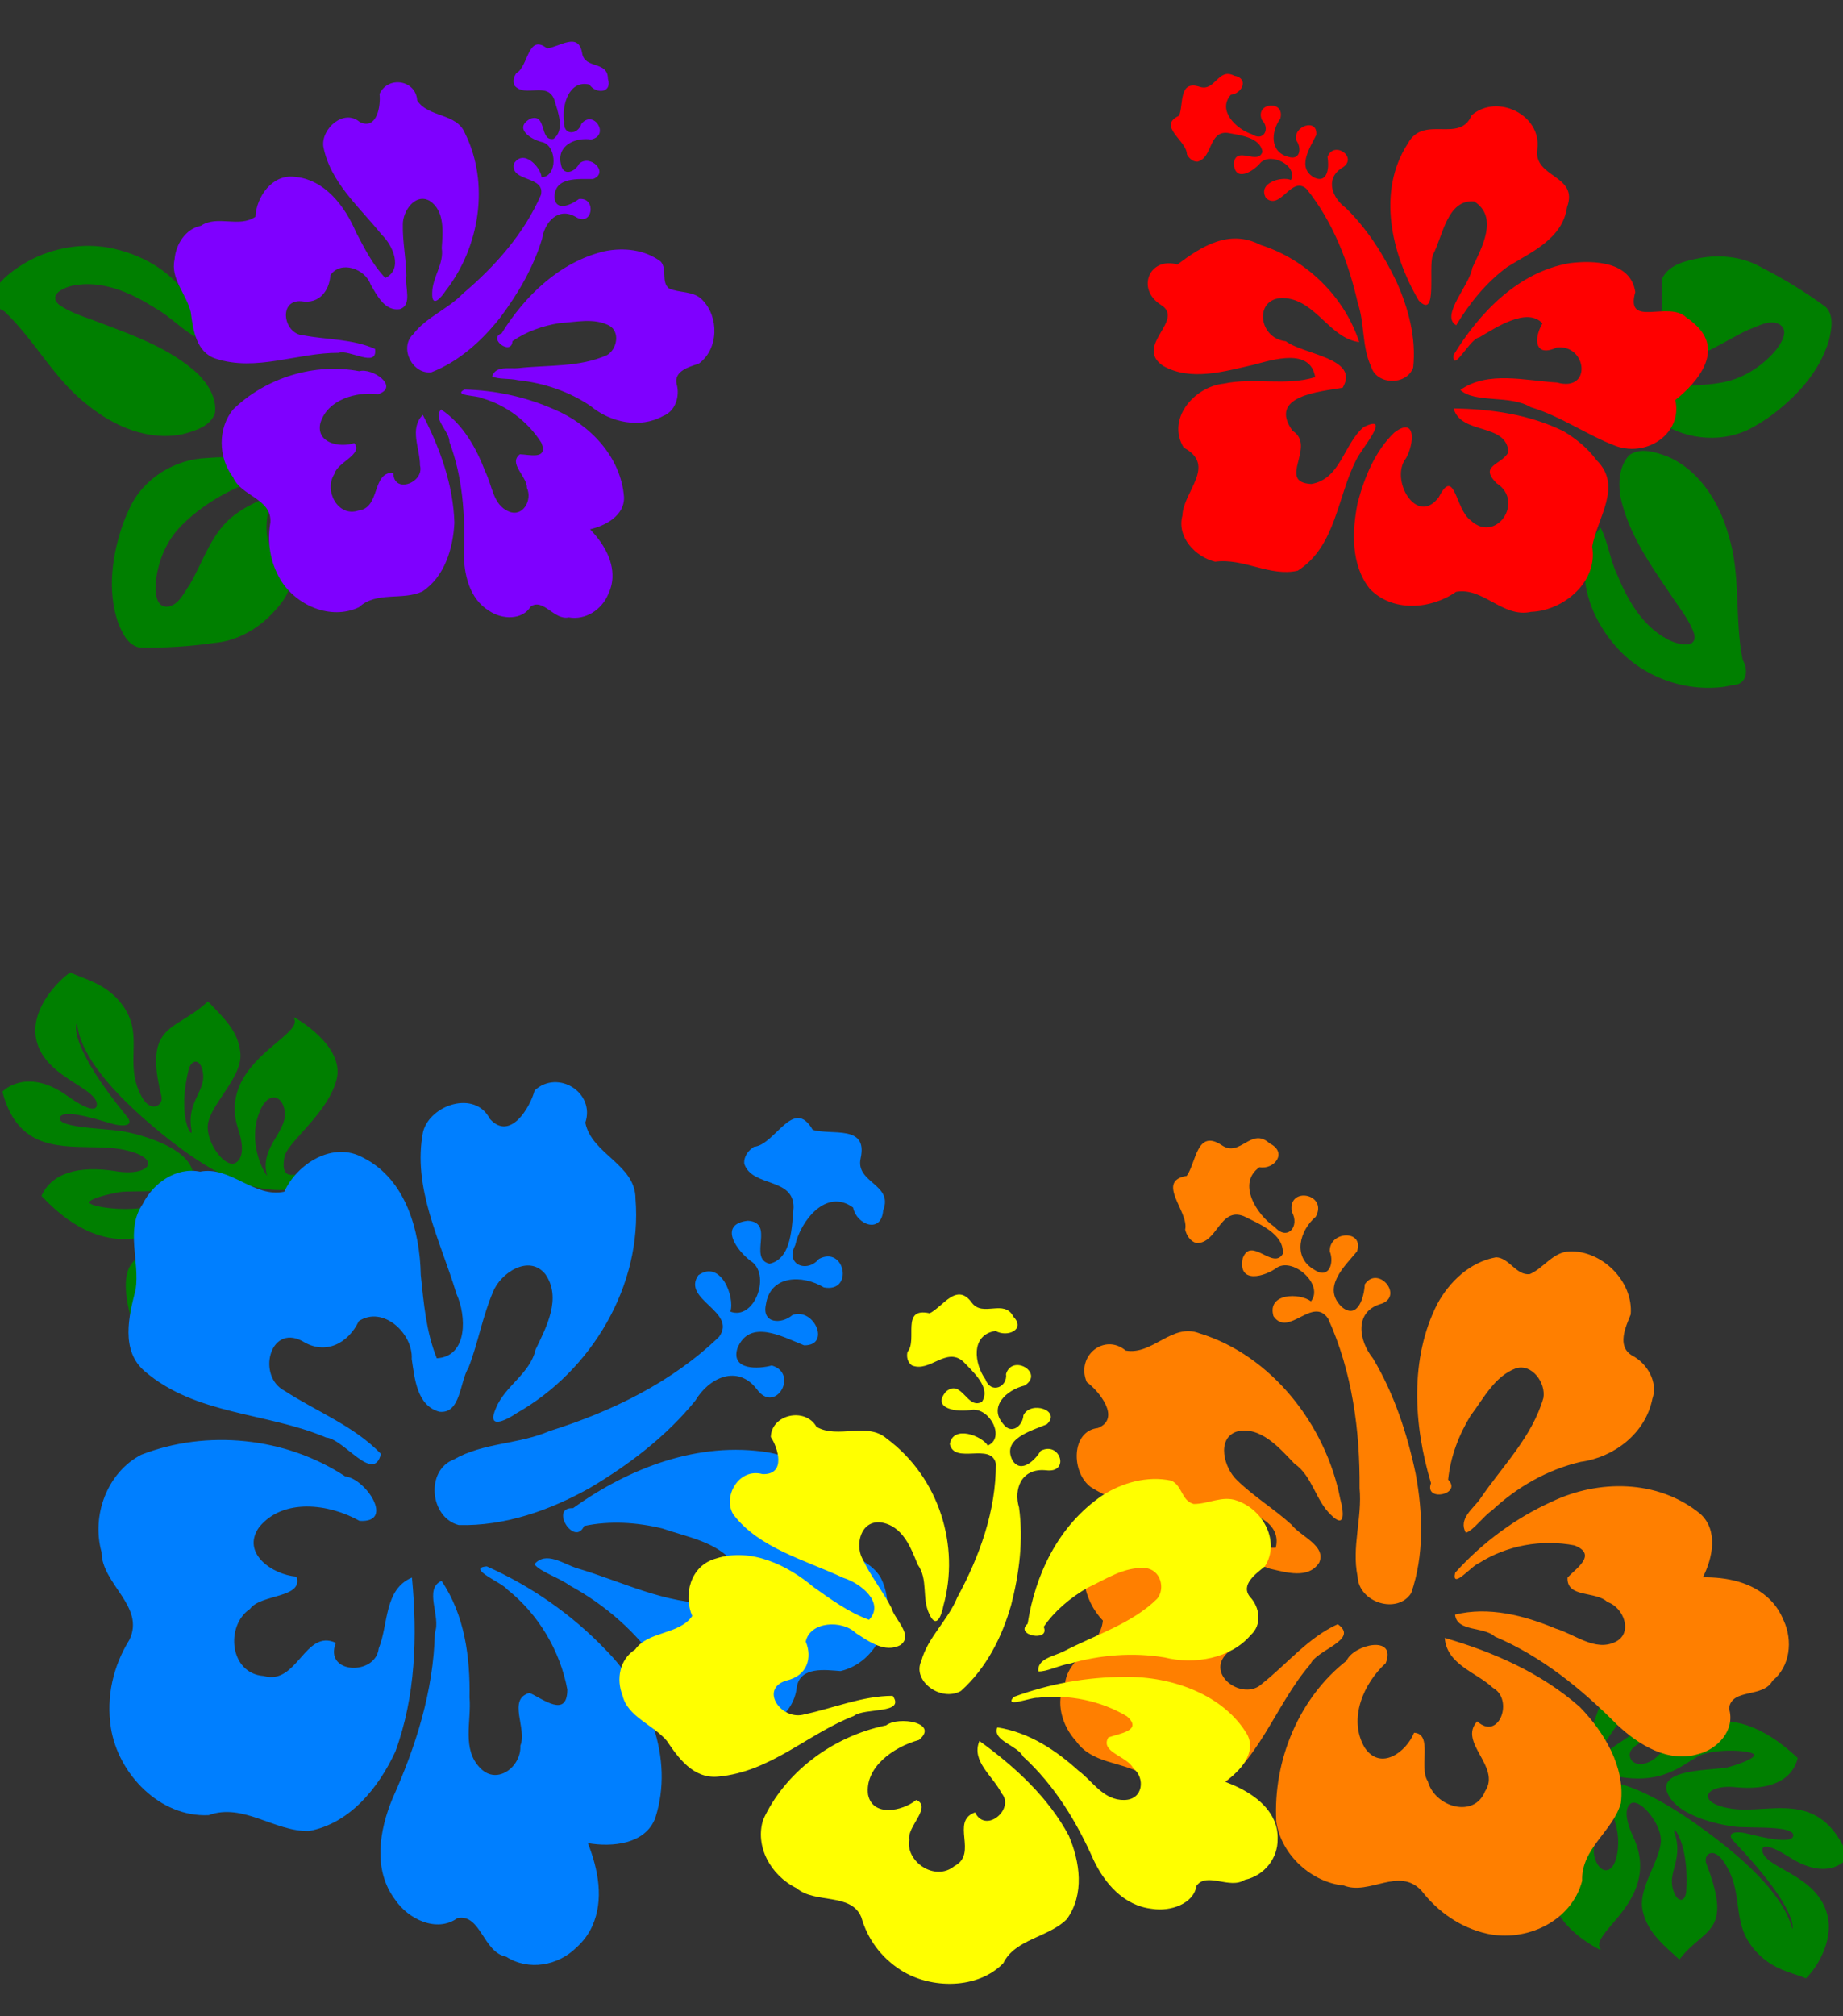 <?xml version="1.0"?><svg width="640" height="700" xmlns="http://www.w3.org/2000/svg">
 <rect width="100%" height="100%" fill="#333333" stroke="none"/>
 <title>hibiscus</title>

 <g>
  <title>Layer 1</title>
  <g id="svg_16" transform="rotate(-24.57, 583.09, 636.123)" fill="#cdde87">
   <g id="svg_17" transform="rotate(29.119, 593.461, 629.894)" fill="#cdde87">
    <g id="svg_18" fill="#cdde87">
     <g id="svg_19" fill="#cdde87">
      <path id="svg_20" fill="#007f00" d="m563.139,655.548c1.542,-0.114 2.713,-1.724 3.212,-4.418c0.237,-1.276 0.343,-2.538 0.343,-3.773c0,-9.403 -6.144,-17.248 -7.573,-18.333c0.002,0.004 0.01,0.024 0.01,0.024c1.201,2.28 1.626,4.386 1.626,6.385c0,2.464 -0.645,4.764 -1.279,7.023c-0.571,2.036 -1.121,3.996 -1.121,5.938c0,0.939 0.129,1.873 0.445,2.811c0.916,2.721 2.658,4.467 4.337,4.343m26.886,8.154c0.923,-0.161 1.525,-1.429 1.497,-3.155l0,-0.001c-0.207,-12.963 -4.176,-19.756 -5.598,-20.764c-0.173,-0.122 -0.24,-0.107 -0.24,-0.107c-0.034,0.033 -0.094,0.341 0.271,1.226c2.032,4.942 1.371,8.575 0.787,11.78c-0.434,2.382 -0.844,4.633 -0.052,7.062c1.03,3.171 2.441,4.114 3.335,3.958m-1.847,-91.26c5.453,10.225 7.151,17.129 5.189,21.106c-2.878,5.824 -10.077,9.921 -15.861,13.212c-5.266,2.997 -9.813,5.585 -9.303,8.373c0.233,1.271 1.031,2.173 2.248,2.54c2.188,0.661 5.067,-0.493 7.332,-2.937l1.186,-1.38c5.451,-6.515 19.932,-23.823 47.399,-2.034c0.049,0.039 0.073,0.102 0.063,0.164c-1.298,7.832 -8.693,12.001 -20.824,11.742c-5.674,-0.119 -9.144,1.779 -9.222,3.682c-0.063,1.527 2.186,3.46 8.731,3.884c3.285,0.213 6.731,-0.272 10.378,-0.786c11.043,-1.555 22.463,-3.163 31.089,14.211c0.026,0.05 0.024,0.111 -0.003,0.161c-0.052,0.096 -5.35,9.501 -20.201,1.622c-6.765,-3.59 -8.761,-3.245 -9.348,-2.721c-0.506,0.452 -0.288,1.278 -0.171,1.613c0.799,2.277 4.1,3.809 7.922,5.583c6.039,2.803 13.555,6.292 16.284,14.579c2.937,8.922 -2.544,18.89 -5.658,22.325c-0.046,0.052 -0.118,0.069 -0.182,0.044c-1.018,-0.393 -2.247,-0.689 -3.671,-1.031c-3.953,-0.951 -9.366,-2.253 -14.328,-6.96c-5.238,-4.967 -6.328,-10.069 -7.482,-15.469c-0.993,-4.649 -2.02,-9.456 -5.871,-14.379c-2.964,-3.786 -4.93,-2.95 -5.462,-2.604c-1.019,0.663 -1.34,2.17 -0.731,3.43c8.546,17.699 4.881,21.364 -0.667,26.911c-1.871,1.871 -3.992,3.992 -5.892,6.959c-0.026,0.039 -0.067,0.066 -0.113,0.074c-0.046,0.008 -0.096,-0.004 -0.131,-0.033l-2.178,-1.697c-4.949,-3.821 -9.624,-7.43 -11.711,-14.014c-1.402,-4.422 0.356,-9.592 2.056,-14.59c1.222,-3.59 2.375,-6.981 2.325,-9.927c-0.079,-4.528 -4.899,-10.662 -8.643,-12.322c-0.884,-0.392 -2.108,-0.702 -2.919,0.047c-1.129,1.041 -2.388,3.903 1.857,11.381c7.655,13.486 0.118,23.901 -4.869,30.794c-2.951,4.078 -5.083,7.024 -3.324,8.972c0.053,0.059 0.059,0.147 0.016,0.213c-0.044,0.066 -0.126,0.093 -0.199,0.065c-0.176,-0.068 -17.618,-6.928 -17.715,-18.624c-0.057,-6.956 3.491,-13.852 6.343,-19.393c1.921,-3.732 3.579,-6.955 3.443,-8.979c-0.197,-2.972 -0.819,-4.748 -1.9,-5.43c-1.237,-0.78 -2.972,-0.034 -4.649,0.689c-1.111,0.478 -2.161,0.93 -3.1,0.981c-0.986,0.055 -1.78,-0.822 -1.933,-2.134c-0.178,-1.539 0.602,-3.377 2.736,-3.778c0,-0.001 2.892,-0.659 2.892,-0.659c7.592,-1.877 17.99,-4.448 45.577,12.277c18.936,11.481 30.377,22.167 34.008,31.762c0.13,0.344 0.25,0.656 0.32,0.727c0.001,-0.027 0.035,-0.084 0.059,-0.206c0.001,-0.006 0.01,-0.064 0.01,-0.178c0,-1.214 -0.995,-8.803 -22.736,-28.257c-0.814,-0.728 -1.224,-1.359 -1.224,-1.882c0,-0.127 0.024,-0.247 0.072,-0.361c0.424,-1.006 2.672,-1.157 4.468,-0.981l2.121,0.313c3.997,0.638 12.315,1.966 14.475,0.233c0.304,-0.244 0.466,-0.532 0.495,-0.881c0.029,-0.352 -0.079,-0.65 -0.329,-0.91c-1.652,-1.721 -8.875,-1.239 -14.148,-0.888l-4.632,0.243c-4.408,0.056 -21.698,-1.488 -25.748,-10.063c-0.606,-1.283 -0.644,-2.462 -0.114,-3.505c1.778,-3.504 9.646,-4.833 15.391,-5.804c2.505,-0.423 4.667,-0.789 5.636,-1.226c3.339,-1.226 8.274,-3.505 8.229,-4.774c-0.005,-0.141 -0.178,-0.264 -0.321,-0.343c-2.349,-1.276 -14.218,-0.753 -19.154,2.395c0,0.001 -2.81,2.013 -2.81,2.013c-5.19,3.901 -12.299,9.245 -27.347,6.764l-1.367,-0.156c-1.783,-0.167 -3.804,-0.355 -4.156,-1.662c-0.346,-1.284 0.581,-4.021 12.568,-12.93c3.914,-2.911 10.613,-11.452 10.567,-15.063c-0.008,-0.596 -0.194,-1.013 -0.568,-1.276c-0.386,-0.27 -0.927,-0.327 -1.61,-0.167c-3.574,0.835 -10.802,7.744 -16.249,17.45c-6.333,11.286 -14.294,16.605 -19.375,16.871c-0.661,0.035 -1.042,-0.105 -1.162,-0.428c-0.376,-1.007 2.32,-3.334 5.885,-6.273l2.071,-1.75c4.315,-3.951 5.426,-8.07 7.445,-15.55l0.135,-0.499c5.407,-19.999 9.333,-27.128 32.132,-28.6c0.065,-0.004 0.126,0.03 0.158,0.089"/>
     </g>
    </g>
   </g>
  </g>
  <path id="svg_15" transform="rotate(-36.122, 595.396, 162.646)" fill="#007f00" d="m614.724,158.938c-11.232,-1.252 -21.031,-9.487 -24.965,-19.972c-2.841,-6.676 -5.385,-13.948 -4.517,-21.299c0.571,-1.764 1.062,-5.665 2.527,-2.189c6.947,9.951 15.818,18.879 26.772,24.327c6.668,3.391 14.514,3.97 21.749,2.332c3.118,-0.82 8.779,-2.77 6.636,-6.993c-1.97,-3.205 -6.214,-3.438 -9.507,-4.451c-9.417,-1.94 -19.828,-1.342 -28.055,-7.082c-4.155,-2.794 -7.42,-6.637 -10.967,-10.119c6.496,-0.271 13.764,-0.911 18.468,-5.981c2.728,-2.652 4.238,-6.271 6.914,-8.966c4.726,-2.38 10.129,0.006 14.52,2.065c6.729,3.266 12.552,8.629 15.542,15.565c3.91,7.697 7.19,15.719 9.796,23.948c0.631,4.214 -2.972,7.493 -5.886,9.972c-9.397,7.205 -21.668,9.448 -33.266,9.293c-1.927,-0.058 -3.85,-0.207 -5.762,-0.452l0,0zm-61.413,66.855c-12.294,-6.732 -20.997,-19.805 -22.057,-33.836c-0.859,-10.243 1.48,-21.275 8.275,-29.224c3.107,-3.393 7.242,-5.918 11.784,-6.797c-0.904,5.723 -3.914,10.845 -4.966,16.543c-2.252,9.195 -3.453,19.458 0.818,28.263c1.241,2.98 6.224,9.41 8.614,4.244c1.629,-5.145 1.181,-10.681 1.481,-16.016c0.413,-12.619 0.688,-25.735 5.858,-37.477c2.239,-4.49 5.886,-9.041 11.044,-10.052c4.927,0.03 8.111,4.632 10.559,8.345c6.096,10.428 5.05,23.455 0.949,34.399c-4.716,13.952 -15.51,24.657 -21.567,37.912c-0.353,4.21 -4.077,7.929 -8.083,4.922c-0.918,-0.374 -1.816,-0.795 -2.708,-1.225l0,-0z"/>
  <g transform="rotate(162.181, 64.867, 392.477)" fill="#cdde87" id="g4206">
   <g transform="matrix(0.995, 0.487, -0.554, 0.874, 210.12, 15.686)" fill="#cdde87" id="g4208">
    <g fill="#cdde87" id="g4214">
     <g fill="#cdde87" id="g4216">
      <path fill="#007f00" d="m47.664,406.387c1.542,-0.114 2.713,-1.724 3.212,-4.418c0.237,-1.276 0.343,-2.538 0.343,-3.773c0,-9.403 -6.144,-17.248 -7.573,-18.333c0.002,0.004 0.01,0.024 0.01,0.024c1.201,2.28 1.626,4.386 1.626,6.385c0,2.464 -0.645,4.764 -1.279,7.023c-0.571,2.036 -1.121,3.996 -1.121,5.938c0,0.939 0.129,1.873 0.445,2.811c0.916,2.721 2.658,4.467 4.337,4.343m26.886,8.154c0.923,-0.161 1.525,-1.429 1.497,-3.155l0,-0.001c-0.207,-12.963 -4.176,-19.756 -5.598,-20.764c-0.173,-0.122 -0.24,-0.107 -0.24,-0.107c-0.034,0.033 -0.094,0.341 0.271,1.226c2.032,4.942 1.371,8.575 0.787,11.78c-0.434,2.382 -0.844,4.633 -0.052,7.062c1.03,3.171 2.441,4.114 3.335,3.958m-1.847,-91.26c5.453,10.225 7.151,17.129 5.189,21.106c-2.878,5.824 -10.077,9.921 -15.861,13.212c-5.266,2.997 -9.813,5.585 -9.303,8.373c0.233,1.271 1.031,2.173 2.248,2.54c2.188,0.661 5.067,-0.493 7.332,-2.937l1.186,-1.38c5.451,-6.515 19.932,-23.823 47.399,-2.034c0.049,0.039 0.073,0.102 0.063,0.164c-1.298,7.832 -8.693,12.001 -20.824,11.742c-5.674,-0.119 -9.144,1.779 -9.222,3.682c-0.063,1.527 2.186,3.46 8.731,3.884c3.285,0.213 6.731,-0.272 10.378,-0.786c11.043,-1.555 22.463,-3.163 31.089,14.211c0.026,0.05 0.024,0.111 -0.003,0.161c-0.052,0.096 -5.35,9.501 -20.201,1.622c-6.765,-3.59 -8.761,-3.245 -9.348,-2.721c-0.506,0.452 -0.288,1.278 -0.171,1.613c0.799,2.277 4.1,3.809 7.922,5.583c6.039,2.803 13.555,6.292 16.284,14.579c2.937,8.922 -2.544,18.89 -5.658,22.325c-0.046,0.052 -0.118,0.069 -0.182,0.044c-1.018,-0.393 -2.247,-0.689 -3.671,-1.031c-3.953,-0.951 -9.366,-2.253 -14.328,-6.96c-5.238,-4.967 -6.328,-10.069 -7.482,-15.469c-0.993,-4.649 -2.02,-9.456 -5.871,-14.379c-2.964,-3.786 -4.93,-2.95 -5.462,-2.604c-1.019,0.663 -1.34,2.17 -0.731,3.43c8.546,17.699 4.881,21.364 -0.667,26.911c-1.871,1.871 -3.992,3.992 -5.892,6.959c-0.026,0.039 -0.067,0.066 -0.113,0.074c-0.046,0.008 -0.096,-0.004 -0.131,-0.033l-2.178,-1.697c-4.949,-3.821 -9.624,-7.43 -11.711,-14.014c-1.402,-4.422 0.356,-9.592 2.056,-14.59c1.222,-3.59 2.375,-6.981 2.325,-9.927c-0.079,-4.528 -4.899,-10.662 -8.643,-12.322c-0.884,-0.392 -2.108,-0.702 -2.919,0.047c-1.129,1.041 -2.388,3.903 1.857,11.381c7.655,13.486 0.118,23.901 -4.869,30.794c-2.951,4.078 -5.083,7.024 -3.324,8.972c0.053,0.059 0.059,0.147 0.016,0.213c-0.044,0.066 -0.126,0.093 -0.199,0.065c-0.176,-0.068 -17.618,-6.928 -17.715,-18.624c-0.057,-6.956 3.491,-13.852 6.343,-19.393c1.921,-3.732 3.579,-6.955 3.443,-8.979c-0.197,-2.972 -0.819,-4.748 -1.9,-5.43c-1.237,-0.78 -2.972,-0.034 -4.649,0.689c-1.111,0.478 -2.161,0.93 -3.1,0.981c-0.986,0.055 -1.78,-0.822 -1.933,-2.134c-0.178,-1.539 0.602,-3.377 2.736,-3.778c0,-0.001 2.892,-0.659 2.892,-0.659c7.592,-1.877 17.99,-4.448 45.577,12.277c18.936,11.481 30.377,22.167 34.008,31.762c0.13,0.344 0.25,0.656 0.32,0.727c0.001,-0.027 0.035,-0.084 0.059,-0.206c0.001,-0.006 0.01,-0.064 0.01,-0.178c0,-1.214 -0.995,-8.803 -22.736,-28.257c-0.814,-0.728 -1.224,-1.359 -1.224,-1.882c0,-0.127 0.024,-0.247 0.072,-0.361c0.424,-1.006 2.672,-1.157 4.468,-0.981l2.121,0.313c3.997,0.638 12.315,1.966 14.475,0.233c0.304,-0.244 0.466,-0.532 0.495,-0.881c0.029,-0.352 -0.079,-0.65 -0.329,-0.91c-1.652,-1.721 -8.875,-1.239 -14.148,-0.888l-4.632,0.243c-4.408,0.056 -21.698,-1.488 -25.748,-10.063c-0.606,-1.283 -0.644,-2.462 -0.114,-3.505c1.778,-3.504 9.646,-4.833 15.391,-5.804c2.505,-0.423 4.667,-0.789 5.636,-1.226c3.339,-1.226 8.274,-3.505 8.229,-4.774c-0.005,-0.141 -0.178,-0.264 -0.321,-0.343c-2.349,-1.276 -14.218,-0.753 -19.154,2.395c0,0.001 -2.81,2.013 -2.81,2.013c-5.19,3.901 -12.299,9.245 -27.347,6.764l-1.367,-0.156c-1.783,-0.167 -3.804,-0.355 -4.156,-1.662c-0.346,-1.284 0.581,-4.021 12.568,-12.93c3.914,-2.911 10.613,-11.452 10.567,-15.063c-0.008,-0.596 -0.194,-1.013 -0.568,-1.276c-0.386,-0.27 -0.927,-0.327 -1.61,-0.167c-3.574,0.835 -10.802,7.744 -16.249,17.45c-6.333,11.286 -14.294,16.605 -19.375,16.871c-0.661,0.035 -1.042,-0.105 -1.162,-0.428c-0.376,-1.007 2.32,-3.334 5.885,-6.273l2.071,-1.75c4.315,-3.951 5.426,-8.07 7.445,-15.55l0.135,-0.499c5.407,-19.999 9.333,-27.128 32.132,-28.6c0.065,-0.004 0.126,0.03 0.158,0.089" id="path4224"/>
     </g>
    </g>
   </g>
  </g>
  <g transform="rotate(46.164, 169.296, 503.517)" id="svg_7">
   <path fill="#007fff" id="path6656" d="m30.374,508.504c5.796,-9.013 19.606,-7.122 25.276,-16.27c-3.949,-9.955 -1.033,-24.477 10.518,-27.953c15.673,-5.503 31.94,3.441 43.159,13.79c7.741,6.01 15.493,12.319 24.718,16.027c7.097,-8.302 -3.598,-17.738 -11.407,-20.422c-16.994,-8.722 -37.263,-14.379 -48.656,-30.663c-5.01,-8.315 2.018,-23.055 12.864,-19.784c10.578,0.367 6.808,-12.889 3.649,-18.051c0.244,-11.02 15.212,-14.669 20.261,-4.949c9.492,6.041 22.478,-2.568 31.135,5.727c23.52,19.184 32.434,52.522 25.136,81.189c-0.811,4.756 -3.122,11.849 -6.279,4.105c-3.407,-7.638 -0.38,-16.77 -5.13,-24.014c-3.021,-8.086 -6.548,-18.976 -16.526,-20.558c-8.947,-0.797 -11.112,10.916 -8.139,17.375c3.578,8.468 9.173,15.993 13.072,24.351c1.433,5.662 9.806,13.11 4.009,17.916c-6.982,4.172 -14.302,-1.882 -19.836,-5.775c-6.085,-6.534 -20.364,-5.691 -22.214,4.141c2.989,7.876 0.73,16.667 -8.678,18.985c-12.099,4.102 -2.003,19.859 8.265,16.366c12.917,-3.007 25.445,-8.948 38.978,-8.967c5.778,9.051 -12.552,5.637 -17.287,9.803c-20.566,8.782 -36.879,27.228 -60.152,29.498c-11.06,1.165 -17.766,-9.331 -22.702,-17.383c-6.028,-7.869 -17.547,-11.774 -19.708,-22.281c-2.729,-7.556 -1.365,-17.324 5.675,-22.206l-0,0zm173.978,-12.49c3.342,-23.568 13.353,-47.616 33.109,-62.41c8.66,-6.133 19.882,-9.704 30.511,-7.225c4.999,2.29 4.496,9.752 9.981,11.374c6.39,0.092 12.701,-4.222 19.125,-1.667c12.29,4.662 19.235,20.596 12.409,32.078c-3.941,3.529 -10.894,8.932 -6.545,14.773c4.395,5.114 5.439,13.574 0.308,18.584c-8.648,11.241 -24.801,14.58 -38.174,10.883c-14.049,-2.565 -28.637,-1.258 -42.196,3.037c-4.488,0.744 -10.282,4.058 -13.792,3.737c-0.578,-6.206 6.958,-7.354 11.216,-9.701c14.085,-8.068 30.321,-13.5 41.509,-25.656c3.659,-4.97 1.563,-14.153 -5.339,-14.914c-9.53,-0.626 -17.453,5.496 -25.484,9.555c-7.751,4.922 -14.672,11.287 -19.511,19.049c2.999,7.593 -13.169,4.159 -7.127,-1.497l0,0zm18.24,103.068c-8.938,-18.37 -23.628,-33.365 -39.609,-46.044c-3.811,9.867 6.143,17.17 9.753,25.358c6.16,7.492 -6.863,20.018 -11.703,9.404c-11.104,4.331 1.494,19.958 -9.07,26.049c-8.802,7.937 -21.868,-2.382 -20.078,-12.719c-1.192,-6.315 10.281,-15.962 3.098,-19.393c-6.207,5.561 -19.355,8.349 -21.381,-2.596c-1.536,-13.084 10.952,-23.083 22.55,-26.59c9.23,-8.402 -9.046,-11.747 -14.542,-7.12c-24.252,5.49 -45.144,23.359 -54.496,45.904c-3.755,12.718 3.163,27.083 14.831,33.333c8.059,7.683 24.181,2.023 28.68,14.142c2.679,10.398 8.632,19.484 17.553,25.753c13.378,9.328 34.29,9.295 45.419,-3.473c5.138,-11.684 20.192,-12.556 28.112,-21.346c7.968,-12.096 5.854,-27.887 0.88,-40.662l0,-0zm91.056,-7.364c-3.709,-9.316 -12.798,-15.188 -21.851,-18.887c6.927,-5.081 14.164,-14.188 9.885,-22.993c-10.269,-19.081 -33.121,-28.375 -54.345,-27.951c-16.802,-0.002 -33.662,3.404 -49.149,9.718c-4.637,5.696 7.825,0.058 10.61,0.432c13.718,-1.879 28.137,1.477 39.583,8.995c7.27,7.023 -3.475,8.345 -8.233,10.291c-3.888,7.154 8.47,9.12 11.012,15.003c5.419,4.614 4.489,15.319 -3.924,15.413c-9.32,0.241 -14.007,-9.164 -20.355,-14.269c-9.864,-9.804 -21.802,-18.636 -35.952,-21.036c-2.343,6.479 8.899,8.686 11.374,14.132c14.232,14.276 23.945,32.152 31.379,50.579c4.752,10.828 13.037,21.991 25.861,23.561c8.027,1.439 18.44,-2.384 19.663,-11.167c4.466,-6.996 14.736,1.842 21.396,-2.927c9.03,-2.169 14.705,-10.845 14.588,-19.688c0.115,-3.128 -0.368,-6.291 -1.541,-9.208l0,0z"/>
   <path fill="#007fff" d="m157.372,363.781c4.655,-5.736 -3.193,-21.994 9.854,-18.786c5.965,-3.295 11.94,-15.178 18.617,-5.242c4.893,7.448 14.438,-2.013 18.534,6.974c5.5,6.16 -2.773,10.156 -7.955,6.838c-11.426,2.001 -9.26,16.382 -4.48,23.575c2.39,7.254 9.887,3.769 9.132,-2.646c2.84,-9.876 17.007,-0.552 8.314,5.607c-8.398,2.253 -16.014,10.449 -9.65,18.623c3.8,5.704 8.77,0.881 9.03,-4.131c3.222,-7.309 17.01,-2.321 10.369,4.395c-7.203,3.306 -19.915,7.081 -15.273,17.43c3.937,7.047 10.384,-0.441 12.558,-4.504c8.639,-4.966 13.204,11.038 2.315,9.443c-11.051,-1.167 -14.334,9.419 -11.907,18.109c1.977,15.884 0.128,32.066 -3.535,47.598c-3.983,15.248 -10.812,30.382 -22.221,41.645c-8.907,5.45 -21.744,-4.895 -17.576,-14.556c2.788,-11.418 11.889,-19.926 15.91,-30.852c10.052,-20.257 17.23,-42.403 17.156,-65.12c-1.964,-10.637 -18.391,0.559 -20.407,-9.57c1.429,-9.467 14.266,-3.981 16.82,0.722c7.792,-3.655 1.139,-18.167 -6.935,-17.429c-6.25,1.357 -18.167,-0.263 -11.635,-8.777c7.082,-6.592 9.426,9.122 15.999,4.881c4.114,-6.84 -4.003,-14.57 -8.345,-19.57c-7.552,-7.305 -14.863,5.55 -22.741,1.883c-2,-1.555 -2.408,-4.208 -1.946,-6.541z" id="path6658"/>
  </g>
  <g transform="rotate(-24.28, 473.719, 534.248)" id="svg_8">
   <path fill="#ff7f00" d="m358.367,537.324c4.813,-8.049 16.28,-6.361 20.988,-14.531c-3.279,-8.891 -0.858,-21.861 8.733,-24.966c13.014,-4.915 26.521,3.073 35.836,12.317c6.427,5.368 12.864,11.003 20.524,14.314c5.893,-7.415 -2.988,-15.842 -9.472,-18.24c-14.11,-7.79 -30.941,-12.842 -40.401,-27.386c-4.16,-7.426 1.675,-20.591 10.682,-17.669c8.784,0.327 5.653,-11.512 3.03,-16.122c0.203,-9.842 12.631,-13.102 16.824,-4.42c7.881,5.395 18.664,-2.294 25.853,5.115c19.53,17.134 26.931,46.909 20.872,72.513c-0.673,4.248 -2.592,10.583 -5.214,3.666c-2.829,-6.822 -0.316,-14.978 -4.26,-21.448c-2.509,-7.222 -5.437,-16.948 -13.722,-18.361c-7.429,-0.711 -9.227,9.749 -6.758,15.518c2.971,7.564 7.617,14.284 10.854,21.749c1.19,5.057 8.142,11.709 3.329,16.002c-5.797,3.726 -11.876,-1.681 -16.471,-5.158c-5.052,-5.836 -16.909,-5.083 -18.445,3.698c2.481,7.035 0.606,14.886 -7.206,16.957c-10.047,3.664 -1.663,17.737 6.863,14.617c10.725,-2.686 21.128,-7.992 32.365,-8.009c4.798,8.084 -10.423,5.034 -14.354,8.755c-17.076,7.844 -30.622,24.318 -49.946,26.346c-9.184,1.04 -14.752,-8.334 -18.851,-15.526c-5.005,-7.028 -14.57,-10.516 -16.365,-19.9c-2.266,-6.749 -1.133,-15.473 4.712,-19.833l-0,0zm144.46,-11.155c2.775,-21.049 11.087,-42.528 27.491,-55.741c7.191,-5.478 16.509,-8.667 25.334,-6.453c4.151,2.045 3.734,8.71 8.288,10.158c5.306,0.082 10.546,-3.771 15.881,-1.489c10.205,4.164 15.972,18.395 10.304,28.65c-3.273,3.152 -9.046,7.978 -5.434,13.194c3.65,4.568 4.516,12.123 0.256,16.598c-7.181,10.04 -20.593,13.022 -31.697,9.72c-11.665,-2.291 -23.778,-1.124 -35.036,2.713c-3.727,0.664 -8.538,3.624 -11.452,3.338c-0.48,-5.543 5.777,-6.569 9.313,-8.664c11.696,-7.206 25.177,-12.058 34.467,-22.914c3.038,-4.439 1.298,-12.641 -4.433,-13.32c-7.913,-0.559 -14.492,4.908 -21.161,8.534c-6.436,4.396 -12.183,10.081 -16.201,17.013c2.49,6.782 -10.935,3.715 -5.918,-1.337l0,0zm15.145,92.055c-7.422,-16.407 -19.619,-29.799 -32.889,-41.123c-3.165,8.812 5.1,15.335 8.098,22.648c5.115,6.691 -5.699,17.879 -9.717,8.399c-9.22,3.868 1.24,17.825 -7.531,23.266c-7.308,7.089 -18.158,-2.127 -16.671,-11.36c-0.99,-5.641 8.537,-14.257 2.573,-17.321c-5.154,4.967 -16.071,7.457 -17.753,-2.319c-1.275,-11.686 9.094,-20.616 18.724,-23.749c7.664,-7.504 -7.512,-10.492 -12.074,-6.359c-20.137,4.904 -37.485,20.863 -45.25,40.999c-3.118,11.359 2.627,24.189 12.315,29.771c6.692,6.862 20.079,1.807 23.815,12.631c2.225,9.287 7.167,17.402 14.575,23.001c11.108,8.331 28.472,8.302 37.713,-3.102c4.266,-10.436 16.766,-11.214 23.342,-19.065c6.616,-10.803 4.86,-24.907 0.731,-36.317l0,-0zm75.607,-6.577c-3.079,-8.32 -10.627,-13.565 -18.144,-16.869c5.752,-4.538 11.761,-12.672 8.208,-20.536c-8.527,-17.042 -27.502,-25.343 -45.125,-24.964c-13.951,-0.001 -27.951,3.04 -40.81,8.68c-3.851,5.087 6.498,0.052 8.81,0.386c11.391,-1.678 23.363,1.319 32.867,8.034c6.037,6.273 -2.885,7.453 -6.836,9.191c-3.229,6.389 7.033,8.145 9.144,13.4c4.499,4.121 3.727,13.682 -3.259,13.766c-7.739,0.215 -11.631,-8.185 -16.901,-12.745c-8.19,-8.756 -18.103,-16.644 -29.853,-18.788c-1.946,5.787 7.389,7.758 9.445,12.622c11.818,12.751 19.882,28.716 26.055,45.174c3.946,9.671 10.825,19.642 21.473,21.043c6.665,1.285 15.311,-2.13 16.327,-9.974c3.708,-6.249 12.236,1.645 17.766,-2.614c7.498,-1.938 12.211,-9.686 12.113,-17.584c0.095,-2.793 -0.305,-5.618 -1.28,-8.224l0,0z" id="svg_1"/>
   <path fill="#ff7f00" d="m461.207,410.822c3.865,-5.123 -2.651,-19.644 8.182,-16.779c4.953,-2.943 9.914,-13.556 15.459,-4.682c4.063,6.652 11.988,-1.798 15.389,6.229c4.567,5.502 -2.303,9.071 -6.606,6.107c-9.487,1.788 -7.689,14.631 -3.72,21.056c1.984,6.479 8.21,3.366 7.582,-2.363c2.358,-8.821 14.121,-0.493 6.903,5.007c-6.974,2.012 -13.297,9.332 -8.013,16.633c3.155,5.094 7.282,0.787 7.498,-3.69c2.675,-6.528 14.124,-2.073 8.61,3.925c-5.981,2.953 -16.536,6.324 -12.682,15.567c3.269,6.294 8.622,-0.394 10.427,-4.023c7.173,-4.436 10.964,9.859 1.922,8.434c-9.176,-1.043 -11.902,8.413 -9.887,16.174c1.641,14.186 0.107,28.639 -2.935,42.512c-3.307,13.618 -8.978,27.136 -18.451,37.195c-7.396,4.868 -18.055,-4.372 -14.594,-13.001c2.315,-10.198 9.872,-17.797 13.21,-27.555c8.347,-18.093 14.307,-37.872 14.246,-58.161c-1.631,-9.5 -15.271,0.499 -16.945,-8.547c1.187,-8.456 11.846,-3.556 13.967,0.645c6.47,-3.264 0.946,-16.226 -5.758,-15.567c-5.189,1.212 -15.085,-0.235 -9.661,-7.839c5.881,-5.888 7.827,8.147 13.285,4.359c3.416,-6.109 -3.324,-13.013 -6.929,-17.478c-6.27,-6.525 -12.341,4.957 -18.883,1.682c-1.661,-1.389 -1.999,-3.758 -1.616,-5.842z" id="svg_4"/>
  </g>
  <g id="svg_10">
   <path fill="#ffff00" d="m220.585,572.64c4.54,-6.432 15.357,-5.083 19.797,-11.611c-3.093,-7.105 -0.809,-17.468 8.238,-19.95c12.276,-3.927 25.017,2.456 33.804,9.842c6.063,4.289 12.135,8.792 19.361,11.438c5.559,-5.925 -2.818,-12.659 -8.935,-14.575c-13.31,-6.224 -29.186,-10.262 -38.11,-21.883c-3.924,-5.934 1.58,-16.454 10.076,-14.119c8.286,0.262 5.333,-9.199 2.858,-12.883c0.191,-7.865 11.915,-10.469 15.87,-3.532c7.435,4.311 17.606,-1.833 24.387,4.087c18.422,13.691 25.404,37.484 19.688,57.943c-0.635,3.394 -2.445,8.456 -4.918,2.929c-2.668,-5.451 -0.298,-11.968 -4.018,-17.138c-2.366,-5.771 -5.129,-13.543 -12.944,-14.672c-7.008,-0.568 -8.704,7.791 -6.375,12.4c2.802,6.044 7.185,11.414 10.239,17.379c1.123,4.041 7.681,9.357 3.14,12.787c-5.468,2.977 -11.202,-1.343 -15.537,-4.121c-4.766,-4.663 -15.95,-4.062 -17.399,2.955c2.341,5.621 0.572,11.895 -6.797,13.55c-9.477,2.927 -1.569,14.173 6.474,11.68c10.117,-2.146 19.93,-6.386 30.529,-6.399c4.526,6.459 -9.832,4.023 -13.54,6.996c-16.108,6.268 -28.885,19.432 -47.114,21.053c-8.663,0.831 -13.915,-6.659 -17.782,-12.406c-4.721,-5.616 -13.744,-8.403 -15.437,-15.901c-2.137,-5.393 -1.069,-12.364 4.445,-15.848l-0,0zm136.269,-8.914c2.617,-16.82 10.459,-33.983 25.932,-44.541c6.783,-4.377 15.572,-6.926 23.898,-5.156c3.915,1.634 3.522,6.96 7.818,8.117c5.005,0.066 9.948,-3.013 14.98,-1.19c9.626,3.327 15.066,14.699 9.719,22.893c-3.087,2.519 -8.533,6.375 -5.126,10.543c3.443,3.65 4.26,9.688 0.241,13.263c-6.774,8.023 -19.425,10.405 -29.9,7.767c-11.004,-1.831 -22.43,-0.898 -33.05,2.168c-3.515,0.531 -8.054,2.896 -10.803,2.667c-0.452,-4.429 5.45,-5.249 8.785,-6.924c11.032,-5.758 23.749,-9.635 32.512,-18.31c2.866,-3.547 1.224,-10.101 -4.182,-10.644c-7.464,-0.447 -13.67,3.922 -19.961,6.819c-6.071,3.513 -11.492,8.055 -15.282,13.595c2.349,5.419 -10.315,2.968 -5.582,-1.068l0,0zm14.286,73.558c-7.001,-13.111 -18.507,-23.812 -31.024,-32.861c-2.985,7.042 4.811,12.254 7.639,18.098c4.825,5.347 -5.376,14.287 -9.166,6.711c-8.697,3.091 1.17,14.244 -7.104,18.591c-6.894,5.664 -17.128,-1.7 -15.726,-9.077c-0.934,-4.507 8.053,-11.392 2.427,-13.84c-4.861,3.969 -15.16,5.958 -16.746,-1.853c-1.203,-9.338 8.578,-16.474 17.663,-18.977c7.229,-5.996 -7.086,-8.383 -11.39,-5.082c-18.995,3.918 -35.359,16.671 -42.685,32.761c-2.941,9.077 2.478,19.329 11.616,23.789c6.313,5.483 18.94,1.444 22.464,10.093c2.099,7.421 6.761,13.906 13.748,18.379c10.478,6.657 26.858,6.634 35.575,-2.479c4.024,-8.339 15.816,-8.961 22.019,-15.234c6.241,-8.632 4.585,-19.902 0.689,-29.02l0,-0zm71.32,-5.256c-2.905,-6.648 -10.024,-10.839 -17.115,-13.479c5.426,-3.627 11.094,-10.126 7.742,-16.409c-8.043,-13.618 -25.942,-20.251 -42.566,-19.948c-13.16,-0.001 -26.366,2.429 -38.496,6.936c-3.632,4.065 6.129,0.041 8.31,0.308c10.745,-1.341 22.038,1.054 31.003,6.419c5.694,5.013 -2.722,5.956 -6.448,7.344c-3.046,5.106 6.634,6.509 8.625,10.708c4.244,3.293 3.516,10.933 -3.074,11c-7.3,0.172 -10.971,-6.54 -15.943,-10.184c-7.726,-6.997 -17.077,-13.3 -28.16,-15.013c-1.835,4.624 6.97,6.199 8.909,10.086c11.147,10.189 18.755,22.946 24.577,36.097c3.722,7.728 10.211,15.695 20.255,16.815c6.287,1.027 14.443,-1.702 15.401,-7.97c3.498,-4.993 11.542,1.314 16.758,-2.089c7.073,-1.548 11.518,-7.739 11.426,-14.051c0.09,-2.232 -0.288,-4.489 -1.207,-6.571l0,0z" id="svg_3"/>
   <path fill="#ffff00" d="m315.13,469.354c3.646,-4.094 -2.501,-15.697 7.718,-13.407c4.673,-2.351 9.352,-10.832 14.582,-3.741c3.832,5.316 11.309,-1.436 14.517,4.977c4.308,4.396 -2.172,7.248 -6.231,4.88c-8.949,1.428 -7.253,11.691 -3.509,16.825c1.872,5.177 7.744,2.69 7.152,-1.888c2.224,-7.048 13.32,-0.394 6.512,4.001c-6.578,1.608 -12.543,7.457 -7.558,13.291c2.976,4.071 6.87,0.629 7.073,-2.948c2.523,-5.216 13.323,-1.656 8.122,3.137c-5.642,2.359 -15.598,5.053 -11.963,12.439c3.083,5.029 8.133,-0.315 9.836,-3.215c6.767,-3.544 10.342,7.878 1.813,6.74c-8.656,-0.833 -11.227,6.722 -9.326,12.924c1.548,11.336 0.101,22.885 -2.769,33.97c-3.12,10.882 -8.469,21.683 -17.405,29.722c-6.977,3.89 -17.031,-3.493 -13.767,-10.389c2.183,-8.149 9.312,-14.221 12.461,-22.018c7.873,-14.457 13.495,-30.262 13.438,-46.475c-1.538,-7.592 -14.405,0.399 -15.984,-6.83c1.12,-6.757 11.174,-2.841 13.175,0.515c6.103,-2.608 0.892,-12.966 -5.432,-12.439c-4.895,0.968 -14.229,-0.188 -9.113,-6.264c5.547,-4.705 7.383,6.51 12.531,3.483c3.222,-4.882 -3.135,-10.398 -6.536,-13.967c-5.915,-5.214 -11.642,3.961 -17.812,1.344c-1.566,-1.11 -1.886,-3.003 -1.524,-4.668z" id="svg_6"/>
  </g>
  <g transform="rotate(51.316, 476.639, 120.537)" id="svg_13">
   <path transform="rotate(0.585, 497.832, 120.342)" fill="#ff0000" d="m481.878,208.775c-6.396,-5.367 -6.212,-20.184 -18.247,-14.902c-11.62,-1.339 -14.398,-15.965 -8.912,-24.642c4.693,-9.621 13.936,-16.288 17.824,-26.38c-9.149,-4.994 -13.784,7.712 -16.602,14.218c-4.447,9.374 -8.861,20.737 -19.128,24.948c-11.859,3.709 -7.56,-16.039 -17.162,-12.461c-9.686,3.379 -15.579,-7.279 -7.393,-13.2c0.17,-10.565 1.349,-21.829 12.465,-26.909c13.734,-9.376 32.028,-11.83 47.682,-6.132c-7.358,7.179 -20.234,2.945 -27.737,10.656c-7.696,8.136 4.777,16.425 11.758,9.221c7.483,-1.968 20.561,-16.731 24.885,-5.568c-3.756,6.963 -13.947,22.257 1.045,22.899c9.471,-3.374 10.522,15.494 18.531,6.277c4.961,-9.088 -3.966,-17.339 -4.332,-26.511c2.362,-10.832 5.442,5.206 7.356,9.026c5.984,13.102 19.301,24.098 17.751,39.774c-4.247,8.967 -15.14,12.055 -20.141,20.634c-5.577,4.395 -14.981,5.266 -19.643,-0.949l0,0zm-8.094,-110.632c-18.518,-2.497 -38.839,-11.841 -45.268,-30.745c-4.513,-10.497 11.229,-14.01 5.99,-23.387c-0.606,-11.696 14.925,-19.286 23.316,-10.715c7.01,7.369 15.882,-5.905 22.201,4.279c7.775,8.169 4.605,19.364 3.565,29.19c-0.278,9.052 1.803,18.028 4.986,26.455c-6.126,2.393 -8.114,-12.508 -12.238,-16.699c-3.412,-6.788 -8.178,-18.182 -17.745,-14.762c-6.43,6.921 2.78,15.992 5.777,22.762c2.461,4.091 18.947,12.609 9.418,13.621l0,0l-0,0zm66.795,-11.599c-11.902,5.689 -21.627,15.021 -29.839,25.187c8.921,3.696 15.224,-11.521 23.733,-5.587c1.961,4.824 -2.806,10.901 5.887,9.867c11.127,-3.905 16.527,13.337 4.517,15.048c-6.272,1.809 -18.161,-7.345 -13.061,3.756c3.359,12.344 -15.473,9.676 -17.68,0.567c-1.998,-5.067 -9.334,-12.035 -9.51,-2.295c0.888,9.141 5.784,17.695 11.237,24.954c6.525,7.69 15.535,15.285 26.116,15.234c11.329,-1.065 18.831,-12.231 19.384,-22.927c4.483,-8.504 17.198,-7.078 21.565,-16.238c6.678,-9.184 6.09,-24.774 -4.699,-30.63c-6.812,-7.395 -9.901,-21.412 -22.727,-19.731c-5.105,-0.168 -10.17,1.001 -14.923,2.795l-0,0zm-4.772,-57.903c-8.585,1.046 -10.142,19.214 -17.926,8.518c-9.297,-5.365 -17.647,4.512 -21.964,11.731c-8.615,15.887 -5.83,35.262 0.24,51.477c4.935,4.339 -1.032,-8.186 0.68,-10.858c0.843,-6.578 1.863,-19.643 9.703,-20.278c2.096,5.466 7.636,9.736 9.654,1.282c5.533,-9.038 19.943,-0.103 9.633,7.401c-7.265,8.236 -18.161,16.39 -18.686,28.03c6.906,-1.196 11.854,-12.544 19.764,-15.548c8.969,-6.345 19.735,-9.391 29.023,-15.045c9.744,-6.264 10.563,-20.991 0.024,-26.006c-0.078,-10.108 -3.08,-24.121 -16.619,-21.572l-1.793,0.339l-1.733,0.53l0,0l-0,0z" id="path7488"/>
   <path fill="#ff0000" id="path7490" d="m384.088,129.016c-3.718,-2.96 -14.254,2.03 -12.175,-6.266c-2.135,-3.793 -9.836,-7.593 -3.397,-11.839c4.827,-3.111 -1.304,-9.181 4.52,-11.786c3.992,-3.497 6.582,1.763 4.431,5.059c1.297,7.266 10.616,5.888 15.278,2.849c4.701,-1.52 2.442,-6.287 -1.715,-5.807c-6.4,-1.806 -0.358,-10.814 3.633,-5.287c1.46,5.341 6.772,10.183 12.069,6.136c3.696,-2.416 0.571,-5.577 -2.677,-5.742c-4.737,-2.049 -1.504,-10.816 2.848,-6.594c2.142,4.58 4.589,12.664 11.296,9.712c4.567,-2.503 -0.286,-6.603 -2.919,-7.985c-3.219,-5.494 7.153,-8.396 6.12,-1.472c-0.757,7.027 6.104,9.115 11.736,7.572c10.294,-1.257 20.781,-0.082 30.847,2.248c9.882,2.533 19.69,6.876 26.989,14.131c3.532,5.664 -3.172,13.827 -9.434,11.177c-7.4,-1.773 -12.913,-7.56 -19.994,-10.117c-13.128,-6.392 -27.48,-10.956 -42.202,-10.91c-6.894,1.249 0.362,11.695 -6.202,12.977c-6.135,-0.909 -2.58,-9.072 0.468,-10.696c-2.368,-4.955 -11.774,-0.724 -11.295,4.41c0.879,3.974 -0.171,11.552 -5.688,7.399c-4.272,-4.504 5.912,-5.994 3.163,-10.174c-4.433,-2.616 -9.443,2.545 -12.682,5.307c-4.734,4.802 3.597,9.451 1.221,14.461c-1.008,1.272 -2.727,1.531 -4.239,1.237z"/>
  </g>
  <path transform="rotate(108.683, 47.764, 156.752)" fill="#007f00" id="path6662" d="m67.09,153.043c-11.232,-1.252 -21.031,-9.487 -24.965,-19.972c-2.841,-6.676 -5.385,-13.948 -4.517,-21.299c0.571,-1.764 1.062,-5.665 2.527,-2.189c6.947,9.951 15.818,18.879 26.772,24.327c6.668,3.391 14.514,3.97 21.749,2.332c3.118,-0.82 8.779,-2.77 6.636,-6.993c-1.97,-3.205 -6.214,-3.438 -9.507,-4.451c-9.417,-1.94 -19.828,-1.342 -28.055,-7.082c-4.155,-2.794 -7.42,-6.637 -10.967,-10.119c6.496,-0.271 13.764,-0.911 18.468,-5.981c2.728,-2.652 4.238,-6.271 6.914,-8.966c4.726,-2.38 10.129,0.006 14.52,2.065c6.729,3.266 12.552,8.629 15.542,15.565c3.91,7.697 7.19,15.719 9.796,23.948c0.631,4.214 -2.972,7.493 -5.886,9.972c-9.397,7.205 -21.668,9.448 -33.266,9.293c-1.927,-0.058 -3.85,-0.207 -5.762,-0.452l0,0zm-61.413,66.855c-12.294,-6.732 -20.997,-19.805 -22.057,-33.836c-0.859,-10.243 1.479,-21.275 8.275,-29.224c3.107,-3.393 7.243,-5.918 11.784,-6.797c-0.904,5.723 -3.914,10.845 -4.966,16.543c-2.252,9.195 -3.453,19.458 0.818,28.263c1.241,2.98 6.224,9.41 8.614,4.244c1.629,-5.145 1.181,-10.681 1.481,-16.016c0.413,-12.619 0.688,-25.735 5.858,-37.477c2.239,-4.49 5.886,-9.041 11.044,-10.052c4.927,0.03 8.111,4.632 10.559,8.345c6.096,10.428 5.05,23.455 0.949,34.399c-4.716,13.952 -15.51,24.657 -21.567,37.912c-0.353,4.21 -4.077,7.929 -8.083,4.922c-0.918,-0.374 -1.816,-0.795 -2.708,-1.225l0,-0z"/>
  <g transform="rotate(23.857, 151.642, 111.617)" id="svg_9">
   <path fill="#7f00ff" d="m63.301,114.35c3.686,-5.841 12.468,-4.615 16.073,-10.544c-2.511,-6.452 -0.657,-15.862 6.688,-18.116c9.966,-3.566 20.311,2.23 27.445,8.937c4.922,3.895 9.852,7.984 15.718,10.387c4.513,-5.38 -2.288,-11.495 -7.254,-13.235c-10.806,-5.652 -23.695,-9.318 -30.94,-19.871c-3.186,-5.389 1.283,-14.941 8.18,-12.821c6.727,0.238 4.329,-8.353 2.32,-11.698c0.155,-7.141 9.673,-9.507 12.884,-3.207c6.036,3.915 14.293,-1.664 19.799,3.711c14.956,12.432 20.625,34.038 15.984,52.616c-0.516,3.082 -1.985,7.679 -3.993,2.66c-2.166,-4.95 -0.242,-10.868 -3.262,-15.563c-1.921,-5.24 -4.164,-12.298 -10.509,-13.323c-5.69,-0.516 -7.066,7.074 -5.175,11.26c2.275,5.488 5.833,10.365 8.313,15.781c0.911,3.669 6.236,8.496 2.55,11.611c-4.44,2.703 -9.095,-1.22 -12.614,-3.742c-3.869,-4.235 -12.949,-3.688 -14.126,2.683c1.9,5.104 0.464,10.801 -5.519,12.304c-7.694,2.658 -1.274,12.87 5.256,10.607c8.214,-1.949 16.181,-5.799 24.786,-5.811c3.674,5.866 -7.982,3.653 -10.993,6.353c-13.078,5.691 -23.451,17.646 -38.251,19.117c-7.033,0.755 -11.297,-6.047 -14.437,-11.266c-3.833,-5.1 -11.158,-7.63 -12.533,-14.439c-1.735,-4.897 -0.868,-11.227 3.609,-14.391l-0,0zm110.633,-8.094c2.125,-15.273 8.491,-30.859 21.054,-40.446c5.507,-3.975 12.643,-6.289 19.402,-4.682c3.179,1.484 2.859,6.32 6.347,7.371c4.063,0.06 8.077,-2.736 12.162,-1.08c7.815,3.021 12.232,13.348 7.891,20.789c-2.506,2.287 -6.927,5.789 -4.162,9.574c2.795,3.314 3.459,8.797 0.196,12.043c-5.5,7.285 -15.771,9.449 -24.275,7.053c-8.934,-1.662 -18.21,-0.815 -26.832,1.969c-2.854,0.482 -6.539,2.63 -8.771,2.422c-0.367,-4.022 4.424,-4.766 7.132,-6.287c8.957,-5.229 19.281,-8.749 26.396,-16.627c2.327,-3.221 0.994,-9.172 -3.395,-9.665c-6.06,-0.406 -11.098,3.562 -16.205,6.192c-4.929,3.19 -9.33,7.314 -12.407,12.345c1.907,4.921 -8.374,2.695 -4.532,-0.97l0,0zm11.599,66.795c-5.684,-11.905 -15.025,-21.623 -25.187,-29.839c-2.424,6.394 3.906,11.127 6.202,16.434c3.917,4.855 -4.364,12.973 -7.442,6.094c-7.061,2.807 0.95,12.934 -5.767,16.882c-5.597,5.144 -13.906,-1.544 -12.767,-8.243c-0.758,-4.093 6.538,-10.345 1.97,-12.568c-3.947,3.604 -12.308,5.411 -13.596,-1.683c-0.976,-8.479 6.965,-14.959 14.34,-17.232c5.869,-5.445 -5.753,-7.613 -9.247,-4.614c-15.422,3.558 -28.707,15.138 -34.654,29.749c-2.388,8.242 2.011,17.552 9.431,21.602c5.125,4.979 15.377,1.311 18.238,9.165c1.704,6.739 5.489,12.627 11.162,16.69c8.507,6.045 21.805,6.024 28.882,-2.251c3.267,-7.572 12.84,-8.137 17.876,-13.834c5.067,-7.839 3.722,-18.073 0.56,-26.352l0,-0zm57.902,-4.773c-2.358,-6.037 -8.138,-9.843 -13.895,-12.24c4.405,-3.293 9.007,-9.195 6.286,-14.901c-6.53,-12.366 -21.062,-18.389 -34.558,-18.114c-10.684,-0.001 -21.405,2.206 -31.254,6.298c-2.949,3.691 4.976,0.037 6.747,0.28c8.723,-1.218 17.892,0.957 25.171,5.829c4.623,4.552 -2.21,5.408 -5.235,6.669c-2.473,4.636 5.386,5.91 7.003,9.723c3.446,2.99 2.854,9.928 -2.495,9.989c-5.927,0.156 -8.907,-5.939 -12.944,-9.248c-6.272,-6.354 -13.864,-12.077 -22.862,-13.633c-1.49,4.199 5.659,5.629 7.233,9.159c9.05,9.252 15.226,20.837 19.954,32.779c3.022,7.017 8.29,14.252 16.445,15.269c5.105,0.933 11.726,-1.545 12.504,-7.237c2.84,-4.534 9.371,1.194 13.605,-1.897c5.742,-1.406 9.351,-7.028 9.276,-12.759c0.073,-2.027 -0.234,-4.077 -0.98,-5.967l0,0z" id="svg_2"/>
   <path fill="#7f00ff" d="m142.06,21.56c2.96,-3.717 -2.03,-14.254 6.266,-12.175c3.793,-2.135 7.593,-9.837 11.839,-3.397c3.111,4.827 9.181,-1.304 11.786,4.52c3.497,3.992 -1.763,6.582 -5.059,4.431c-7.266,1.297 -5.888,10.617 -2.849,15.278c1.52,4.701 6.287,2.442 5.807,-1.715c1.806,-6.4 10.814,-0.358 5.287,3.633c-5.341,1.46 -10.183,6.771 -6.136,12.069c2.416,3.696 5.577,0.571 5.742,-2.677c2.049,-4.737 10.816,-1.504 6.594,2.848c-4.58,2.142 -12.664,4.589 -9.712,11.296c2.503,4.567 6.603,-0.286 7.985,-2.919c5.494,-3.219 8.396,7.153 1.472,6.12c-7.027,-0.757 -9.115,6.104 -7.572,11.736c1.257,10.294 0.082,20.781 -2.248,30.847c-2.533,9.882 -6.876,19.69 -14.131,26.989c-5.664,3.532 -13.827,-3.172 -11.177,-9.434c1.773,-7.4 7.56,-12.913 10.117,-19.994c6.392,-13.128 10.957,-27.48 10.91,-42.202c-1.249,-6.894 -11.695,0.362 -12.977,-6.202c0.909,-6.135 9.072,-2.58 10.696,0.468c4.955,-2.369 0.724,-11.774 -4.41,-11.295c-3.974,0.879 -11.552,-0.171 -7.399,-5.688c4.504,-4.272 5.994,5.912 10.174,3.163c2.616,-4.433 -2.546,-9.443 -5.307,-12.682c-4.802,-4.734 -9.451,3.597 -14.461,1.221c-1.272,-1.008 -1.531,-2.727 -1.237,-4.239z" id="svg_5"/>
  </g>
 </g>
</svg>